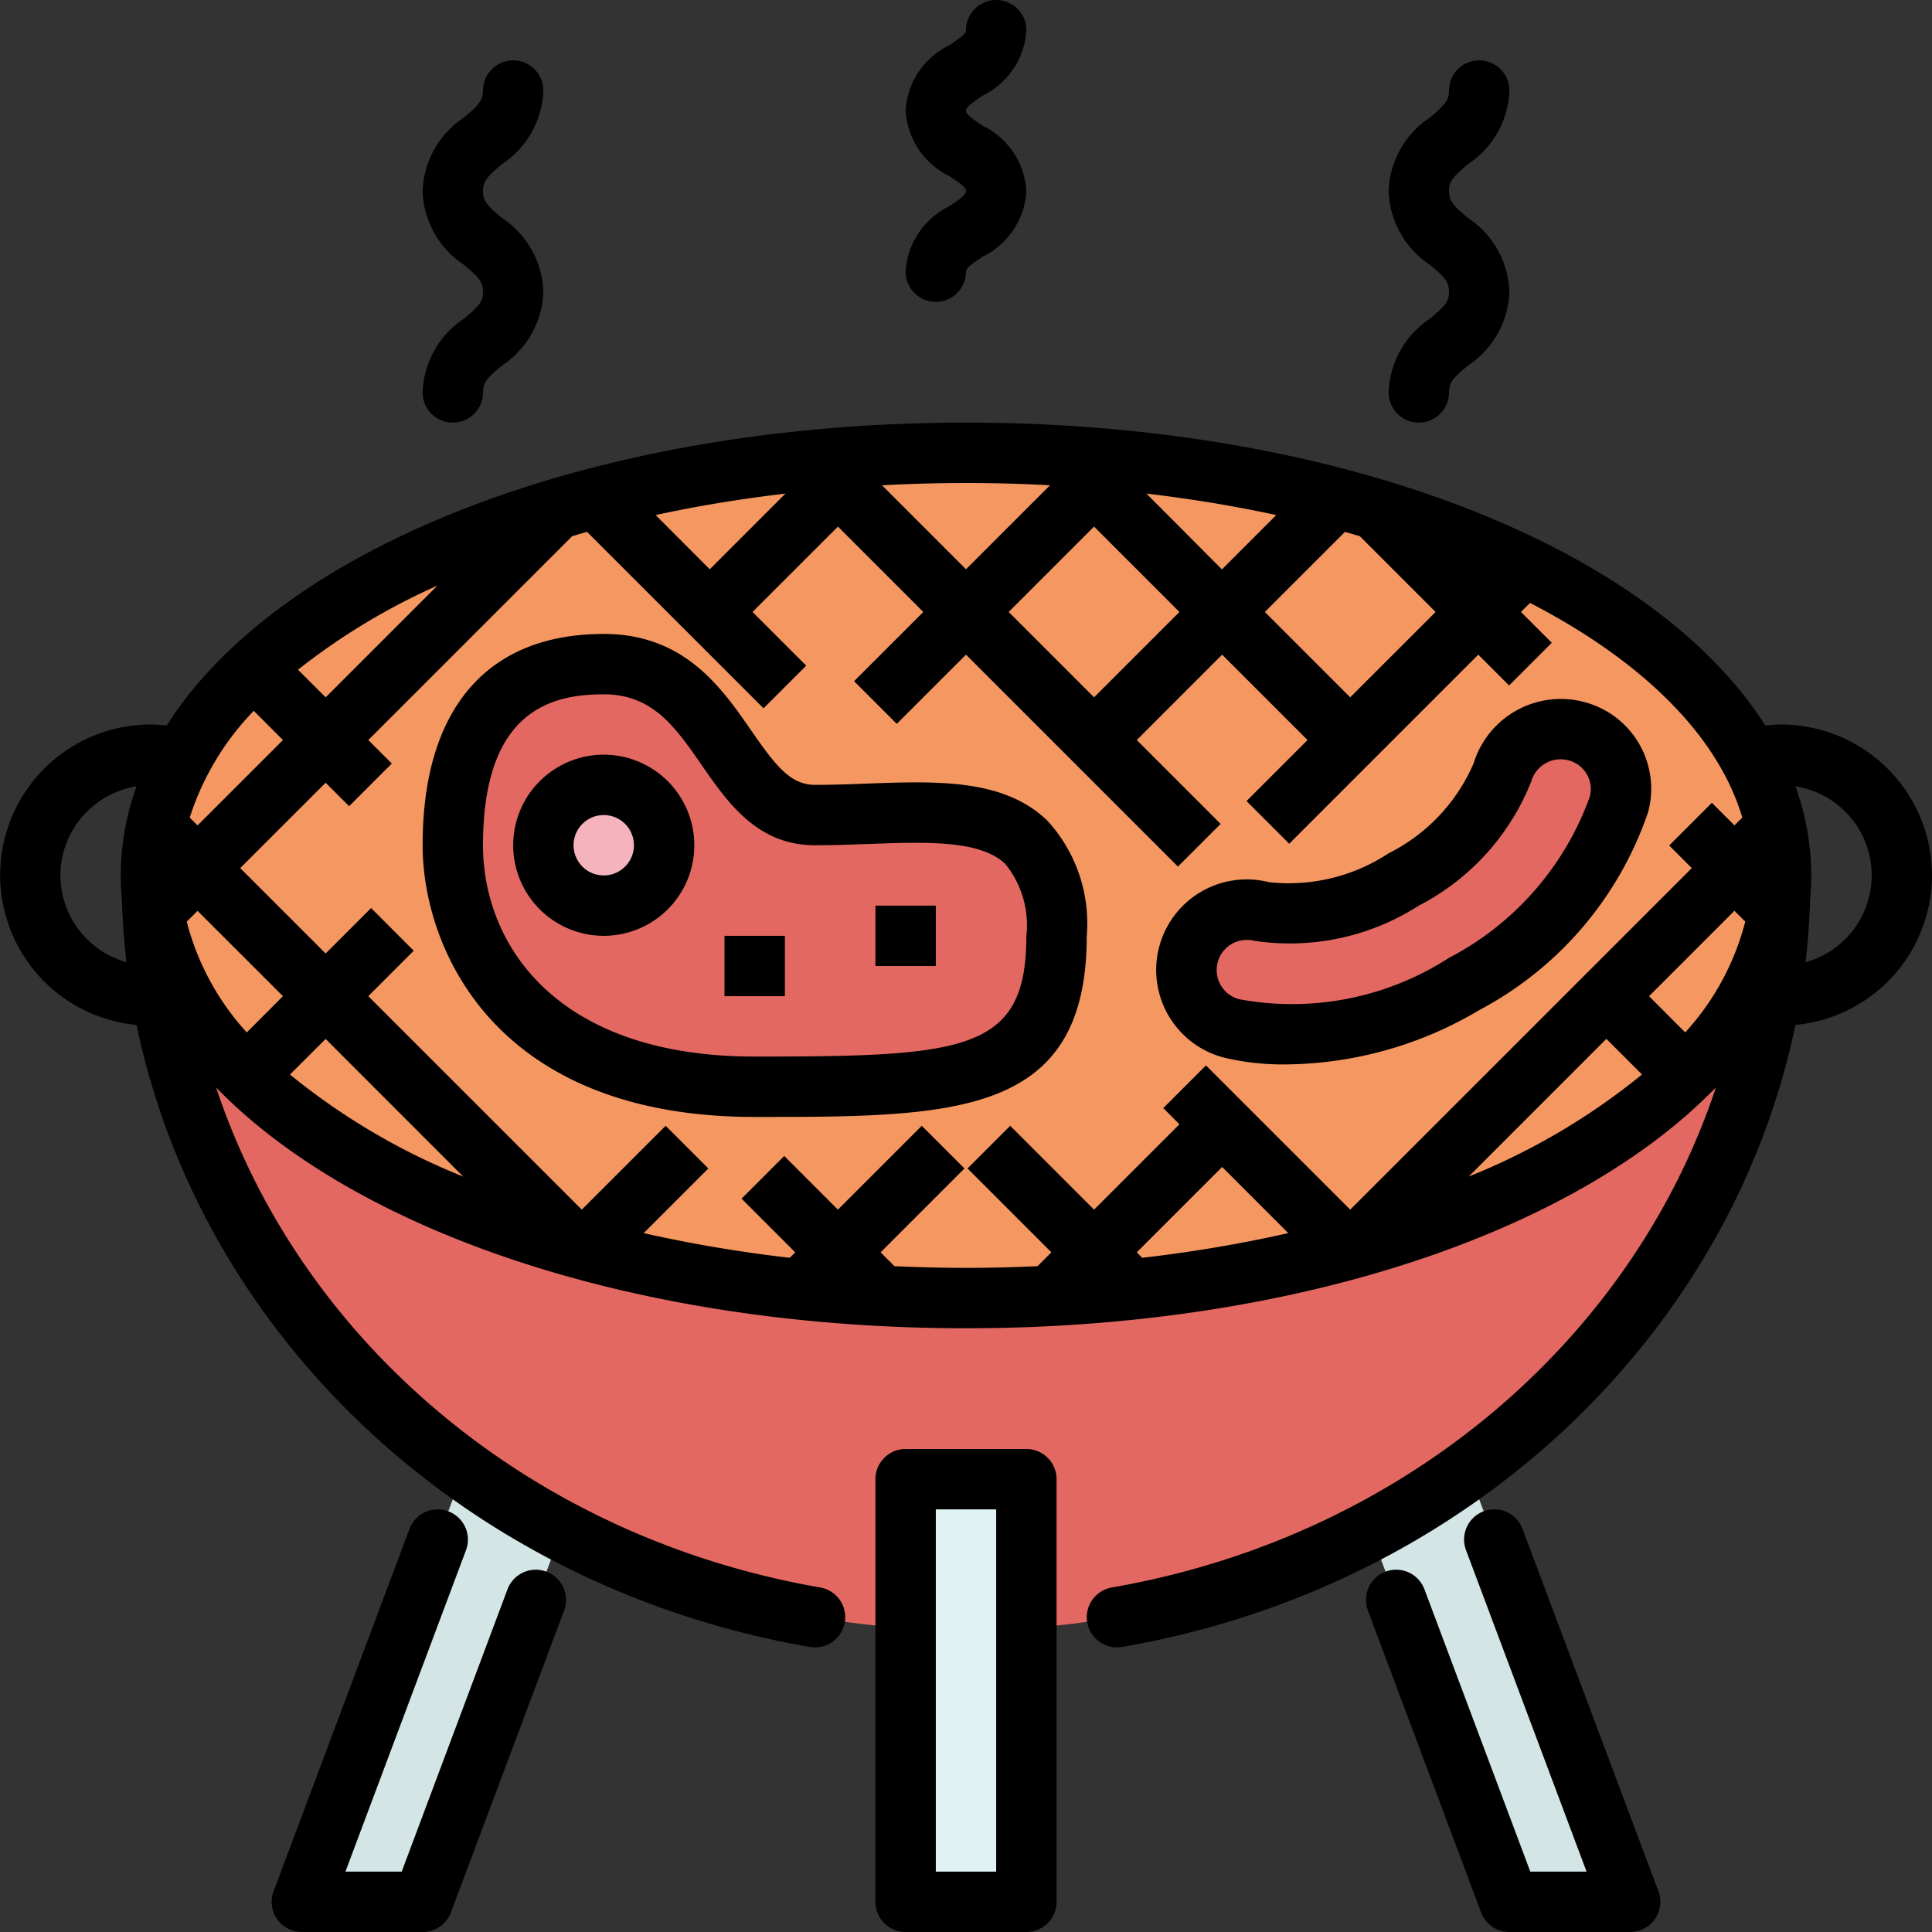 <svg height="512" viewBox="0 0 64 64" width="512" xmlns="http://www.w3.org/2000/svg"><rect x="0" y="0" width="64" height="64" fill="#333333" stroke="none"/><g id="_4-grill" data-name="4-grill"><path d="m14 63h-4l6-16h4z" fill="#d4e5e6"/><path d="m50 63h4l-6-16h-4z" fill="#d4e5e6"/><path d="m59 29c0 13.807-12.088 25-27 25s-27-11.193-27-25z" fill="#e36861"/><ellipse cx="32" cy="29" fill="#f59760" rx="27" ry="14"/><path d="m20 22c4 0 4 5 7 5 4 0 8-1 8 4s-3.4 5-10 5c-8 0-10-5-10-8s1-6 5-6z" fill="#e36861"/><circle cx="20" cy="28" fill="#f5b3bd" r="2"/><path d="m30 49h4v14h-4z" fill="#e0f2f3"/><path d="m48.5 32.6a10.622 10.622 0 0 1 -7.714 1.468 2 2 0 0 1 1.008-3.871 6.943 6.943 0 0 0 4.706-1.065 6.92 6.92 0 0 0 3.272-3.548 2.015 2.015 0 0 1 2.468-1.358 1.985 1.985 0 0 1 1.387 2.424 10.616 10.616 0 0 1 -5.127 5.95z" fill="#e36861"/><path d="m64 29a5.006 5.006 0 0 0 -5-5 5.081 5.081 0 0 0 -.523.033c-3.747-5.898-14.042-10.033-26.477-10.033s-22.73 4.135-26.477 10.033a5.081 5.081 0 0 0 -.523-.033 4.987 4.987 0 0 0 -.476 9.952c2.148 10.307 10.863 18.621 22.305 20.606a1.118 1.118 0 0 0 .172.014 1 1 0 0 0 .17-1.985c-9.679-1.678-17.243-8.216-20.013-16.565 4.63 4.778 13.908 7.978 24.842 7.978s20.212-3.2 24.842-7.978c-2.77 8.349-10.334 14.887-20.013 16.565a1 1 0 0 0 .171 1.985 1.118 1.118 0 0 0 .172-.014c11.442-1.985 20.157-10.3 22.305-20.606a4.99 4.99 0 0 0 4.523-4.952zm-26.343 12.485 2.828-2.828 2.192 2.192a45.783 45.783 0 0 1 -4.84.817zm15.556-7.071 1.181 1.18a22.085 22.085 0 0 1 -5.74 3.38zm1.414-1.414 2.829-2.829.358.358a8.611 8.611 0 0 1 -1.989 3.671zm-9.9-9.9-2.827-2.828 2.653-2.652c.166.046.33.094.494.142l2.51 2.51zm-11.313-2.828 2.828-2.828 2.829 2.828-2.829 2.828zm4.564-3.921c1.487.175 2.926.413 4.3.711l-1.8 1.8zm-3.195-.276-2.783 2.783-2.783-2.783c.915-.048 1.843-.075 2.783-.075s1.868.026 2.783.075zm-13.064.987c1.377-.3 2.816-.536 4.3-.711l-2.507 2.507zm-7.231 2.338-3.7 3.7-.916-.915a21.581 21.581 0 0 1 4.616-2.785zm-6.082 4.147.967.968-2.829 2.828-.259-.259a9.04 9.04 0 0 1 2.121-3.537zm-.231 10.653a8.611 8.611 0 0 1 -1.989-3.669l.358-.358 2.829 2.827zm2.612.216 4.559 4.56a22.085 22.085 0 0 1 -5.74-3.38zm-8.787-5.416a3 3 0 0 1 2.524-2.952 8.714 8.714 0 0 0 -.524 2.952q0 .4.038.8c.023.7.071 1.39.152 2.074a3 3 0 0 1 -2.19-2.874zm27.63 12.944-.459-.459 2.778-2.778-1.414-1.414-2.778 2.778-1.778-1.778-1.414 1.414 1.778 1.778-.18.181a45.783 45.783 0 0 1 -4.84-.817l2.142-2.142-1.414-1.414-2.779 2.778-7.072-7.071 1.506-1.506-1.413-1.414-1.506 1.506-2.829-2.829 2.829-2.828.778.778 1.414-1.414-.778-.778 6.753-6.753c.164-.048.328-.1.494-.142l5.845 5.844 1.414-1.414-1.778-1.778 2.829-2.828 2.828 2.828-2.293 2.293 1.414 1.414 2.293-2.293 7.021 7.021 1.414-1.414-2.778-2.778 2.828-2.829 2.829 2.829-2.021 2.021 1.414 1.414 6.263-6.264 1.021 1.021 1.414-1.414-1.021-1.021.3-.3c3.684 1.905 6.219 4.369 7.032 7.111l-.259.259-.749-.748-1.414 1.414.749.749-11.315 11.314-4.779-4.778-1.414 1.414.536.536-2.828 2.828-2.778-2.778-1.414 1.414 2.778 2.778-.459.459c-.781.035-1.57.056-2.37.056s-1.589-.021-2.37-.056zm30.18-10.069c.081-.684.129-1.376.152-2.074q.038-.401.038-.801a8.714 8.714 0 0 0 -.524-2.952 2.985 2.985 0 0 1 .334 5.827z"/><path d="m18.1 52.063a1 1 0 0 0 -1.289.586l-3.504 9.351h-1.864l3.994-10.649a1 1 0 1 0 -1.874-.7l-4.5 12a1 1 0 0 0 .937 1.349h4a1 1 0 0 0 .937-.649l3.75-10a1 1 0 0 0 -.587-1.288z"/><path d="m50.437 50.649a1 1 0 1 0 -1.874.7l3.994 10.651h-1.864l-3.506-9.351a1 1 0 1 0 -1.874.7l3.75 10a1 1 0 0 0 .937.651h4a1 1 0 0 0 .937-1.351z"/><path d="m36 31a5.032 5.032 0 0 0 -1.308-3.818c-1.44-1.39-3.654-1.31-5.99-1.224-.559.021-1.131.042-1.7.042-.828 0-1.319-.651-2.116-1.8-.986-1.426-2.219-3.2-4.886-3.2-3.869 0-6 2.486-6 7 0 3.343 2.316 9 11 9 6.624 0 11 0 11-6zm-11 4c-6.643 0-9-3.771-9-7 0-4.482 2.283-5 4-5 1.62 0 2.37 1.083 3.24 2.338s1.844 2.662 3.76 2.662c.6 0 1.191-.021 1.774-.043 1.906-.069 3.7-.135 4.531.665a3.219 3.219 0 0 1 .695 2.378c0 3.83-2.014 4-9 4z"/><path d="m20 25a3 3 0 1 0 3 3 3 3 0 0 0 -3-3zm0 4a1 1 0 1 1 1-1 1 1 0 0 1 -1 1z"/><path d="m29 30h2v2h-2z"/><path d="m24 31h2v2h-2z"/><path d="m34 48h-4a1 1 0 0 0 -1 1v14a1 1 0 0 0 1 1h4a1 1 0 0 0 1-1v-14a1 1 0 0 0 -1-1zm-1 14h-2v-12h2z"/><path d="m40.527 35.03a8.483 8.483 0 0 0 2.091.23 12.729 12.729 0 0 0 6.382-1.798 11.672 11.672 0 0 0 5.593-6.552 2.968 2.968 0 0 0 -2.078-3.645 3.022 3.022 0 0 0 -3.7 2.023 5.975 5.975 0 0 1 -2.815 2.978 6.011 6.011 0 0 1 -3.96.958 3 3 0 0 0 -1.513 5.806zm-.189-3.156a1 1 0 0 1 .974-.738 1.045 1.045 0 0 1 .262.033 7.919 7.919 0 0 0 5.426-1.169 7.9 7.9 0 0 0 3.729-4.125 1.011 1.011 0 0 1 1.236-.686.983.983 0 0 1 .7 1.2 9.729 9.729 0 0 1 -4.665 5.341 9.587 9.587 0 0 1 -6.955 1.37 1 1 0 0 1 -.707-1.224z"/><path d="m31.445 6.834a2.576 2.576 0 0 0 -1.445 2.166 1 1 0 0 0 2 0c0-.114.164-.241.555-.5a2.576 2.576 0 0 0 1.445-2.168 2.574 2.574 0 0 0 -1.445-2.166c-.391-.261-.555-.389-.555-.5s.163-.239.554-.5a2.573 2.573 0 0 0 1.446-2.166 1 1 0 0 0 -2 0c0 .112-.163.239-.555.5a2.571 2.571 0 0 0 -1.445 2.164 2.576 2.576 0 0 0 1.445 2.166c.392.261.555.388.555.5s-.164.243-.555.504z"/><path d="m15.359 10.564a3.049 3.049 0 0 0 -1.359 2.436 1 1 0 0 0 2 0c0-.337.156-.5.641-.9a3.049 3.049 0 0 0 1.359-2.435 3.049 3.049 0 0 0 -1.359-2.436c-.485-.4-.641-.562-.641-.9 0-.321.129-.471.64-.9a3.042 3.042 0 0 0 1.36-2.429 1 1 0 0 0 -2 0c0 .321-.129.471-.64.9a3.042 3.042 0 0 0 -1.36 2.43 3.049 3.049 0 0 0 1.359 2.436c.485.4.641.562.641.9s-.156.495-.641.898z"/><path d="m47.359 10.564a3.049 3.049 0 0 0 -1.359 2.436 1 1 0 0 0 2 0c0-.337.156-.5.641-.9a3.049 3.049 0 0 0 1.359-2.435 3.049 3.049 0 0 0 -1.359-2.436c-.485-.4-.641-.562-.641-.9 0-.321.129-.471.64-.9a3.042 3.042 0 0 0 1.36-2.429 1 1 0 0 0 -2 0c0 .321-.129.471-.64.9a3.042 3.042 0 0 0 -1.36 2.43 3.049 3.049 0 0 0 1.359 2.436c.485.4.641.562.641.9s-.156.495-.641.898z"/></g></svg>
